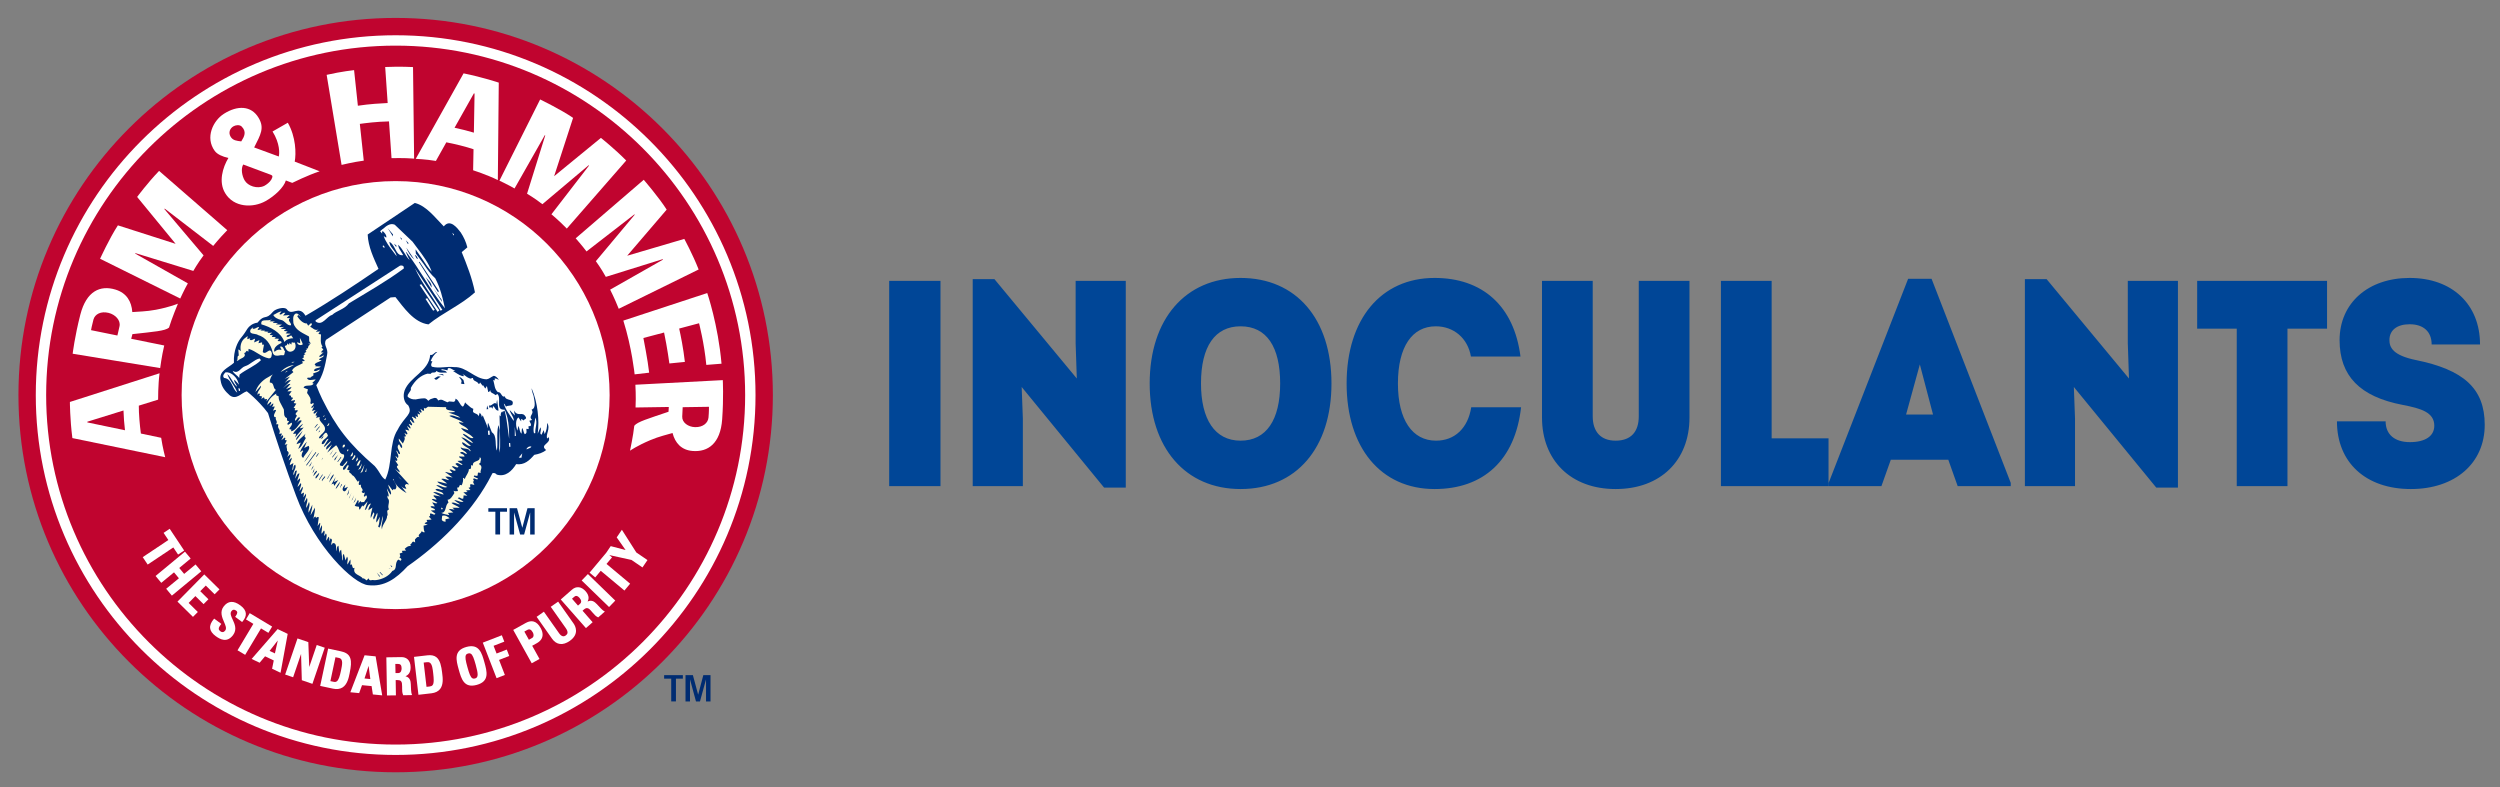 <svg width="324" height="102" viewBox="0 0 324 102" fill="none" xmlns="http://www.w3.org/2000/svg">
<rect x="0" y="0" width="324" height="102" fill="#808080" stroke="none"/>
<g style="mix-blend-mode:darken">
<path fill-rule="evenodd" clip-rule="evenodd" d="M100.163 51.205C100.163 78.201 78.268 100.088 51.273 100.088C24.277 100.088 2.39 78.201 2.39 51.205C2.39 24.21 24.27 2.322 51.273 2.322C78.275 2.322 100.163 24.21 100.163 51.205Z" fill="#C0042F"/>
</g>
<path fill-rule="evenodd" clip-rule="evenodd" d="M51.272 2.636C24.494 2.636 2.703 24.426 2.703 51.205C2.703 77.984 24.494 99.774 51.272 99.774C78.051 99.774 99.842 77.991 99.842 51.205C99.842 24.419 78.051 2.636 51.272 2.636Z" fill="#C0042F"/>
<path fill-rule="evenodd" clip-rule="evenodd" d="M79.007 51.205C79.007 35.889 66.589 23.471 51.273 23.471C35.957 23.471 23.538 35.889 23.538 51.205C23.538 66.521 35.957 78.94 51.273 78.94C66.589 78.94 79.007 66.521 79.007 51.205Z" fill="white"/>
<path d="M51.273 4.57C25.555 4.57 4.638 25.487 4.638 51.206C4.638 76.924 25.555 97.841 51.273 97.841C76.991 97.841 97.915 76.924 97.915 51.206C97.915 25.487 76.984 4.57 51.273 4.57ZM51.273 96.496C26.301 96.496 5.982 76.177 5.982 51.206C5.982 26.234 26.294 5.914 51.273 5.914C76.252 5.914 96.571 26.234 96.571 51.206C96.571 76.177 76.252 96.496 51.273 96.496Z" fill="white"/>
<path d="M61.205 54.312C59.86 52.953 58.412 52.587 57.949 52.482C57.493 52.377 55.753 52.251 55.148 52.333C54.543 52.415 53.647 52.691 53.498 53.087C53.371 53.416 53.237 53.864 52.871 54.312C52.587 54.655 52.146 55.2 51.825 55.828C51.243 56.709 51.123 57.784 50.981 58.979C50.854 60.092 50.78 61.339 50.287 62.339L50.093 62.728L49.734 62.481C49.346 62.212 49.167 61.921 48.958 61.578L48.308 60.674C44.985 57.806 43.305 55.663 41.43 51.885L40.699 50.175V49.965C41.557 48.816 41.938 47.494 42.147 46.06C42.214 45.769 42.147 45.44 42.05 45.194C41.923 44.843 41.811 44.417 41.961 43.864C41.961 43.864 41.946 43.588 41.946 43.506C41.946 43.424 41.878 43.103 41.819 43.006C41.729 42.864 41.132 42.177 40.587 41.751C40.25 41.49 40.041 41.452 39.899 41.385L39.548 41.348L39.384 41.161C39.056 40.594 38.66 40.332 38.264 40.534C37.853 40.743 37.301 40.661 37.136 40.467C37.002 40.31 36.741 40.16 36.517 40.183C36.128 40.22 35.658 40.362 35.501 40.541C34.956 41.169 34.635 41.348 34.254 41.378C34.022 41.393 33.836 41.49 33.686 41.751L33.53 42.057L33.276 42.072C32.745 42.132 32.462 42.453 32.327 42.655L32.17 42.998L31.319 44.036C31.065 44.372 30.46 45.492 30.55 47.053L30.684 47.21L31.61 46.866L32.865 46.232C32.91 46.179 33.604 45.963 33.993 46.493C34.209 46.971 34.396 47.09 35.038 47.636C35.367 47.882 32.835 49.831 32.835 49.831L32.574 50.742C33.164 51.22 33.358 51.444 33.948 52.071L35.053 53.393V53.445C36.173 57.075 37.39 60.659 38.675 64.094C41.072 70.591 45.978 75.363 47.725 75.49C49.398 75.691 50.563 75.184 52.258 73.347C52.258 73.347 53.013 72.637 53.655 72.174C53.968 71.95 55.342 70.905 56.717 69.635C58.031 68.418 59.345 66.984 59.943 66.282C61.122 64.901 62.048 63.37 62.885 61.884C62.885 61.884 63.154 61.57 63.124 60.345C63.094 59.352 62.989 58.389 62.825 57.791C62.661 57.194 62.541 55.715 61.175 54.334L61.205 54.312Z" fill="#FBDEDC"/>
<g style="mix-blend-mode:multiply">
<path d="M61.205 54.312C59.86 52.953 58.412 52.587 57.949 52.482C57.493 52.377 55.753 52.251 55.148 52.333C54.543 52.415 53.647 52.691 53.498 53.087C53.371 53.416 53.237 53.864 52.871 54.312C52.587 54.655 52.146 55.2 51.825 55.828C51.243 56.709 51.123 57.784 50.981 58.979C50.854 60.092 50.78 61.339 50.287 62.339L50.093 62.728L49.734 62.481C49.346 62.212 49.167 61.921 48.958 61.578L48.308 60.674C44.985 57.806 43.305 55.663 41.43 51.885L40.699 50.175V49.965C41.557 48.816 41.938 47.494 42.147 46.06C42.214 45.769 42.147 45.44 42.05 45.194C41.923 44.843 41.811 44.417 41.961 43.864C41.961 43.864 41.946 43.588 41.946 43.506C41.946 43.424 41.878 43.103 41.819 43.006C41.729 42.864 41.132 42.177 40.587 41.751C40.25 41.49 40.041 41.452 39.899 41.385L39.548 41.348L39.384 41.161C39.056 40.594 38.66 40.332 38.264 40.534C37.853 40.743 37.301 40.661 37.136 40.467C37.002 40.31 36.741 40.16 36.517 40.183C36.128 40.22 35.658 40.362 35.501 40.541C34.956 41.169 34.635 41.348 34.254 41.378C34.022 41.393 33.836 41.49 33.686 41.751L33.53 42.057L33.276 42.072C32.745 42.132 32.462 42.453 32.327 42.655L32.17 42.998L31.319 44.036C31.065 44.372 30.46 45.492 30.55 47.053L30.684 47.21L31.61 46.866L32.865 46.232C32.91 46.179 33.604 45.963 33.993 46.493C34.209 46.971 34.396 47.09 35.038 47.636C35.367 47.882 32.835 49.831 32.835 49.831L32.574 50.742C33.164 51.22 33.358 51.444 33.948 52.071L35.053 53.393V53.445C36.173 57.075 37.39 60.659 38.675 64.094C41.072 70.591 45.978 75.363 47.725 75.49C49.398 75.691 50.563 75.184 52.258 73.347C52.258 73.347 53.013 72.637 53.655 72.174C53.968 71.95 55.342 70.905 56.717 69.635C58.031 68.418 59.345 66.984 59.943 66.282C61.122 64.901 62.048 63.37 62.885 61.884C62.885 61.884 63.154 61.57 63.124 60.345C63.094 59.352 62.989 58.389 62.825 57.791C62.661 57.194 62.541 55.715 61.175 54.334L61.205 54.312Z" fill="#FFFCDE"/>
</g>
<path d="M45.104 63.086C44.925 63.295 44.888 63.676 44.589 63.676C44.215 63.512 44.477 63.019 44.761 62.788L44.626 63.288L45.104 63.086ZM45.56 63.863L45.283 64.527L45.209 64.595L45.56 63.863ZM71.106 56.664C71.502 57.5 69.867 57.612 70.778 58.322C70.345 58.688 69.799 58.845 69.239 58.949C68.62 59.666 67.955 60.301 66.895 60.151C66.35 61.033 65.528 61.847 64.385 61.511C64.229 61.331 64.049 61.264 63.825 61.324C63.646 61.682 63.452 62.041 63.258 62.392C60.786 66.783 56.821 70.606 52.826 73.384C51.332 75.012 49.779 76.087 47.733 75.841C45.814 75.706 40.78 70.77 38.361 64.229C38.361 64.229 38.361 64.214 38.353 64.206C37.047 60.712 35.844 57.15 34.732 53.535C34.425 53.117 34.075 52.706 33.701 52.31C33.141 51.713 32.574 51.183 31.984 50.712C31.267 50.929 30.625 51.885 29.773 51.235C29.168 50.712 28.705 50.115 28.601 49.346C28.28 48.069 29.616 47.673 30.318 47.016C30.229 45.351 30.863 44.275 31.162 43.88C31.73 43.185 31.804 42.998 32.066 42.603C32.267 42.289 32.738 41.893 33.365 41.819C34.343 40.616 34.41 41.58 35.389 40.392C35.68 40.034 36.89 39.69 37.188 40.101C37.823 41.042 38.749 39.451 39.593 40.922C42.856 39.026 45.918 36.987 49.054 34.844C48.427 33.44 47.718 31.984 47.651 30.393L53.759 26.301C55.275 26.674 56.425 28.25 57.515 29.34C58.322 28.332 59.225 29.489 59.711 30.124C60.092 30.707 60.39 31.334 60.569 32.058L59.838 32.678C60.502 34.306 61.182 36.024 61.555 37.891C59.741 39.533 57.433 40.497 55.529 42.042C53.64 41.803 52.318 39.847 51.25 38.503L50.623 38.548L42.259 44.036C41.848 44.716 42.588 45.149 42.393 45.97C42.139 47.374 41.871 48.741 40.989 49.921C41.228 50.526 41.453 51.108 41.744 51.691C43.573 55.38 45.224 57.515 48.569 60.405C49.316 61.279 49.346 61.757 49.928 62.153C50.914 60.166 50.391 57.433 51.541 55.686C52.452 53.894 53.572 53.684 52.9 52.527C52.392 52.206 52.251 51.496 52.355 50.922C52.378 50.824 52.4 50.712 52.43 50.623C53.117 48.808 55.596 48.121 55.753 45.993C56.179 46.105 56.268 45.582 56.672 45.612C56.276 45.911 55.969 46.359 55.813 46.792L56.044 46.837C55.872 47.105 55.805 47.374 55.992 47.531C56.978 47.778 57.836 47.464 58.852 47.576C60.465 47.501 61.511 49.122 63.064 49.159C63.4 49.114 63.609 48.868 63.975 48.711C64.266 48.711 64.498 49.01 64.639 49.204C64.737 49.323 63.863 48.718 64.162 49.301L63.922 49.241C63.997 49.503 64.049 49.786 64.109 50.055C64.176 50.339 64.258 50.563 64.512 50.817C65.013 50.757 64.975 51.571 65.431 51.37C65.521 52.012 66.738 51.601 66.402 52.452C66.185 52.639 65.767 52.52 65.573 52.706C65.453 52.549 65.498 52.415 65.296 52.303C65.506 53.132 66.125 53.834 66.573 54.558C66.663 54.095 66.133 53.632 66.051 53.132L66.73 53.856L66.603 53.199C67.171 54.155 67.701 53.184 68.157 54.073C68.276 54.334 67.88 54.327 67.85 54.506L67.604 54.289C67.484 54.327 67.582 54.469 67.537 54.611L67.186 54.088C66.76 54.446 66.865 55.23 67.029 55.79L67.066 55.738L67.193 55.185C67.373 55.641 67.328 55.932 67.582 56.209C67.649 55.992 67.559 55.671 67.694 55.469C67.821 55.716 67.858 56.044 68 56.268C68.142 56.238 68.231 56.126 68.239 55.977L68.216 55.574L68.515 55.611L68.493 55.238L68.761 55.215C68.933 54.954 68.65 54.76 68.612 54.528L68.963 54.424C68.381 53.901 69.329 53.677 68.888 53.094C69.546 52.878 69.239 51.907 69.15 51.31C69.068 51.086 68.896 50.593 68.896 50.317C69.695 52.146 69.919 54.513 69.688 56.209L70.046 55.372C70.24 55.843 69.822 56.194 70.188 56.336L70.457 55.745L70.591 56.261C70.83 55.82 70.912 55.342 70.912 54.812C71.405 55.522 70.636 56.403 70.935 56.836L71.091 56.657L71.106 56.664ZM58.598 30.162L58.785 30.527L58.837 30.423V30.371L58.598 30.162ZM56.343 40.161L55.372 38.66L55.178 38.712L55.163 38.764L56.134 40.265L56.343 40.161ZM56.94 40.235L54.596 36.823L54.386 36.927L56.724 40.429L56.813 40.332L56.94 40.235ZM53.767 34.754C54.708 36.793 56.067 38.368 57.097 40.265L57.329 40.153L53.767 34.754ZM47.315 61.152H47.464L47.509 60.659L47.315 61.152ZM47.24 60.211L46.695 61.339L46.986 61.107L47.24 60.211ZM46.919 60.069L46.418 60.906L46.732 60.712L46.926 60.069H46.919ZM46.224 60.346H46.448C46.575 60.107 46.717 59.89 46.717 59.621C46.456 59.703 46.314 60.092 46.224 60.346ZM46.291 59.255L46.105 59.815H46.127L46.396 59.569L46.299 59.263L46.291 59.255ZM45.955 58.971L45.582 59.606L45.746 59.591C45.926 59.412 46.202 59.091 45.963 58.964L45.955 58.971ZM45.395 59.143L45.582 59.128C45.806 59.016 45.731 58.68 45.702 58.591L45.395 59.143ZM45.007 58.516C45.067 58.426 45.194 58.367 45.164 58.262L44.985 58.277L45 58.516H45.007ZM44.402 57.993L44.574 57.978C44.656 57.866 44.753 57.792 44.701 57.642C44.432 57.553 44.387 57.799 44.402 57.993ZM42.379 55.2H42.535C42.55 55.081 42.819 54.887 42.595 54.857L42.379 55.2ZM42.214 54.17L41.998 54.424L42.147 54.409C42.252 54.357 42.222 54.252 42.214 54.162V54.17ZM41.878 54.02H41.968C42.05 53.961 42.02 53.856 42.035 53.767L41.878 54.02ZM49.585 31.916L49.771 32.133L49.861 32.014L49.674 31.797L49.622 31.842L49.592 31.909L49.585 31.916ZM40.907 41.669C41.796 42.319 42.341 40.975 43.043 40.818C43.588 40.273 44.686 40.071 45.216 39.317C47.561 37.891 50.055 36.487 52.34 34.791L52.325 34.62C52.288 34.396 52.034 34.388 51.847 34.425L40.892 41.512L40.907 41.662V41.669ZM37.816 44.343L37.756 44.664L37.51 44.432C37.495 44.537 37.525 44.619 37.442 44.686C37.353 44.626 37.3 44.507 37.196 44.537C37.3 44.806 36.979 44.738 36.912 44.873C37.047 45.261 37.33 45.769 37.898 45.515C38.346 45.313 38.406 44.768 38.189 44.387C38.047 44.44 37.92 44.387 37.808 44.35L37.816 44.343ZM38.092 47.3C37.405 47.389 36.785 47.733 36.36 48.218L38.092 47.3ZM37.151 48.076L36.912 48.323L37.293 48.069H37.151V48.076ZM38.234 46.896C38.234 46.896 38.197 46.896 38.174 46.896C38.122 46.896 38.07 46.896 38.025 46.896H37.95C37.876 46.911 37.816 46.934 37.764 46.993C37.958 47.031 38.07 46.926 38.234 46.882V46.896ZM35.419 40.818C35.568 41.161 36.046 41.378 36.412 41.46C36.92 41.527 37.181 42.259 37.719 42.154C37.771 41.774 37.173 41.565 37.584 41.221C37.435 41.191 37.278 41.303 37.181 41.169L37.554 40.825L36.681 40.892L36.972 40.556C36.621 40.392 36.502 40.945 36.203 40.698L36.494 40.362C36.076 40.392 35.785 40.668 35.419 40.825V40.818ZM33.873 42.035C35.03 42.371 36.419 43.058 36.867 44.328C37.069 43.977 37.689 43.805 38.002 43.85L37.748 43.469C37.517 43.529 37.353 43.79 37.129 43.596C37.218 43.334 37.517 43.439 37.651 43.245L37.017 43.207C37.114 43.14 37.166 42.968 37.315 42.953L36.83 42.901C36.793 42.737 37.009 42.782 37.062 42.655L36.434 42.617C36.502 42.423 36.696 42.513 36.793 42.364C36.584 42.364 36.337 42.461 36.158 42.326L36.539 42.072L35.762 42.042C35.822 41.953 35.941 41.923 36.061 41.871L35.351 41.841C35.426 41.729 35.531 41.706 35.65 41.669L34.933 41.639L35.232 41.385C34.732 41.699 33.731 41.206 33.873 42.028V42.035ZM33.41 43.409C34.455 43.693 35.09 44.649 35.307 45.53C35.381 46.015 35.635 46.105 35.919 46.097H36.001C36.143 46.075 36.285 46.045 36.412 46.03H36.486C36.554 46.023 36.621 46.03 36.673 46.053C36.95 46.03 36.823 45.731 36.957 45.567C36.748 45.351 36.755 44.873 36.337 44.903C36.27 45.119 36.502 45.164 36.457 45.373C36.397 45.328 36.307 45.306 36.21 45.313H36.113C35.911 45.351 35.695 45.455 35.62 45.59L35.531 45.515C35.471 44.97 36.068 44.634 36.479 44.44C36.509 44.223 36.382 44.208 36.248 44.216C36.143 44.216 36.031 44.23 35.971 44.163C36.031 44.074 36.151 44.029 36.121 43.902L35.575 43.88C35.575 43.88 35.725 43.693 35.792 43.7L35.239 43.656V43.596C35.292 43.529 35.322 43.394 35.456 43.409C35.434 43.409 35.411 43.409 35.389 43.409C35.232 43.416 35.06 43.484 34.963 43.357C35.038 43.23 35.187 43.222 35.262 43.11L34.642 43.155L34.799 42.998L34.254 42.953C34.254 42.953 34.298 42.871 34.351 42.864C34.358 42.864 34.373 42.864 34.396 42.864L33.761 42.827C33.821 42.789 33.858 42.707 33.918 42.677L33.985 42.662C33.985 42.662 33.947 42.662 33.94 42.662C33.933 42.662 33.925 42.67 33.918 42.67L33.365 42.782L33.589 42.371C33.313 42.371 33.111 42.617 32.887 42.617C32.835 42.617 32.783 42.603 32.723 42.573C32.76 42.528 32.82 42.505 32.797 42.423L32.499 42.67C32.148 43.387 33.104 43.193 33.41 43.394V43.409ZM30.677 46.755H30.826C31.095 46.411 32.028 46.366 31.633 45.739C31.931 45.799 31.887 45.194 32.17 45.612L32.222 45.209C33.186 45.5 33.813 46.247 34.829 46.441C35.232 46.456 35.202 46.06 35.239 45.784C34.978 44.835 34.485 46.112 34.052 45.62C34.089 45.306 34.157 44.985 34.216 44.664L33.985 44.679L33.962 44.365L33.492 44.484L33.626 44.074L32.932 44.38L33.066 43.887C32.82 43.924 32.611 44.216 32.364 44.021L32.432 43.842L32.043 43.954L32.096 43.551L31.64 43.902C31.17 44.335 31.11 44.992 31.214 45.508C31.102 45.455 31.013 45.291 30.886 45.298L30.946 46.09C30.654 46.112 30.901 46.635 30.677 46.74V46.755ZM29.467 48.48C29.96 48.928 30.184 49.645 30.699 50.122C30.669 49.772 30.259 49.525 30.378 49.204L30.99 49.868L30.781 49.316C30.535 48.771 29.878 48.166 29.221 48.255C29.064 48.412 28.773 48.726 29.041 48.98C30.102 49.092 30.049 50.391 30.751 50.884C30.46 50.025 29.736 49.346 29.459 48.465L29.467 48.48ZM31.095 50.406C31.05 50.309 30.946 50.339 30.856 50.339C31.013 50.406 30.826 50.78 31.11 50.638L31.095 50.406ZM33.821 46.672L33.641 46.456C32.917 46.613 32.439 47.262 31.767 47.456C31.155 47.651 30.908 48.547 30.154 48.054C30.266 48.442 30.811 48.659 30.998 49.002L31.05 48.539C31.939 47.845 33.044 47.449 33.821 46.68V46.672ZM34.53 52.034L35.755 50.526C35.299 50.287 35.605 49.592 34.971 49.577C34.918 49.144 35.202 48.681 35.359 48.524L34.754 48.883C33.962 49.279 33.276 50.093 33.104 50.802L33.828 49.973C33.88 50.391 33.298 50.66 33.38 51.175C33.44 51.108 33.47 50.981 33.597 50.996C33.791 51.063 33.597 51.205 33.619 51.31L33.94 51.37C33.992 51.511 33.85 51.571 33.88 51.691L34.179 51.496C34.291 51.549 34.276 51.661 34.284 51.743L34.597 51.721C34.65 51.84 34.508 51.915 34.538 52.034H34.53ZM56.694 65.177L55.969 64.751C56.141 64.505 56.335 64.849 56.597 64.707L56.164 64.273L56.246 64.184C56.537 64.221 56.97 64.341 57.12 64.348L56.134 63.796C56.567 63.676 57.015 64.042 57.5 64.094C57.343 63.661 56.761 63.751 56.425 63.46C56.679 63.168 57.149 63.616 57.448 63.46L56.53 62.9C56.985 62.765 57.485 63.355 57.971 63.109C57.53 62.892 56.985 62.78 56.664 62.429C57.015 62.384 57.568 62.675 57.941 62.653L57.187 62.078C57.493 61.951 57.866 62.197 58.225 62.235L57.709 61.787C57.971 61.705 58.344 61.839 58.658 61.884L57.665 61.16C57.911 61.145 58.397 61.421 58.613 61.264L58.27 60.891C58.501 60.682 58.859 61.227 59.069 60.913L58.553 60.472C58.83 60.263 59.203 60.779 59.434 60.495L59.009 60.129C59.36 59.763 59.673 60.376 59.957 60.226C59.815 60.025 59.479 59.972 59.293 59.733L59.92 59.688C59.957 59.352 59.532 59.464 59.487 59.151L60.196 59.181C60.196 58.845 59.8 58.874 59.614 58.68C59.927 58.382 60.189 58.785 60.487 58.845C60.547 58.501 59.696 58.359 59.703 57.956C60.084 58.262 60.756 58.001 60.913 58.494L60.995 58.404C60.779 57.978 59.86 57.814 59.89 57.314C60.293 57.388 60.562 57.896 61.032 57.777L59.868 56.769L59.778 56.694C59.883 56.694 59.987 56.709 60.092 56.754C60.487 56.91 60.883 57.306 61.316 57.441C61.152 57.164 60.809 56.94 60.502 56.724L60.465 56.687C60.233 56.522 60.062 56.403 59.972 56.224C60.308 56.238 60.592 56.552 60.891 56.701C61.04 56.776 61.189 56.813 61.354 56.754L61.286 56.672L61.242 56.634C60.786 56.141 60.01 55.97 59.748 55.447L60.711 55.775C60.487 55.245 59.621 55.148 59.457 54.7L60.099 54.797C59.524 54.379 58.844 54.222 58.232 53.908C58.613 53.669 59.166 54.11 59.651 54.118C59.188 53.774 58.635 53.669 58.113 53.461L58.971 53.401L58.904 53.319C58.531 53.139 57.642 53.244 57.836 52.773L55.469 52.714C55.267 52.811 55.156 53.072 54.931 52.833L54.961 53.207C54.737 53.326 54.67 52.998 54.483 53.012L54.655 53.393C54.513 53.699 54.17 53.057 54.259 53.341L54.446 53.64C54.371 53.811 54.215 53.64 54.125 53.58L54.162 54.058C54.013 54.065 53.938 53.908 53.834 53.856L53.953 54.304L53.438 53.998L53.378 54.088C53.602 54.282 53.505 54.528 53.729 54.722C53.453 54.932 53.431 54.513 53.132 54.386C53.117 54.745 53.513 54.842 53.386 55.148L52.975 54.924C52.997 55.178 53.319 55.342 53.169 55.544L52.766 55.2C52.803 55.424 52.968 55.581 53.042 55.805L52.549 55.678C52.564 55.91 52.915 56.089 52.758 56.291C52.617 56.343 52.445 56.022 52.437 56.164C52.467 56.328 52.751 56.47 52.467 56.619L52.288 56.485C52.609 56.798 52.4 57.075 52.273 57.344L52.221 57.493L52.109 57.351L51.691 56.836C51.661 57.045 51.728 57.172 51.833 57.329L51.885 57.403C52.034 57.635 52.183 57.799 52.094 58.06C51.862 58.038 51.728 57.396 51.683 57.612C51.25 58.001 51.915 58.494 51.833 58.859C51.474 58.822 51.646 58.479 51.347 58.397C51.459 58.763 51.765 59.054 51.556 59.36L51.272 59.084C51.272 59.375 51.623 59.457 51.437 59.741L51.205 59.666L51.623 60.293C51.078 60.525 51.922 60.921 51.78 61.227L51.198 60.786L52.997 62.765C52.855 62.84 52.781 62.698 52.684 62.728C52.236 62.929 52.691 63.168 52.646 63.355C52.392 63.318 52.176 63.206 51.997 63.011L52.691 63.9C51.974 63.512 51.168 62.862 50.989 62.056L50.914 62.145L51.004 62.22C51.138 62.586 51.653 63.071 51.183 63.46L51.093 63.385C50.966 63.37 50.936 63.497 50.869 63.549L50.331 62.81C50.331 63.31 50.794 63.654 50.66 64.124C50.414 63.893 50.309 63.564 50.137 63.28C50.182 63.676 50.428 64.057 50.361 64.378L50.205 64.221L50.227 64.535C50.675 64.983 50.115 65.55 50.421 66.028C50.234 66.058 50.19 66.178 50.182 66.32L50.197 66.372C50.197 66.551 50.264 66.716 50.227 66.82H50.167C50.212 67.447 49.517 67.94 49.503 68.612C49.316 68.037 49.689 67.485 49.6 66.865C49.45 67.38 49.45 67.925 49.166 68.381L49.01 68.246C49.189 67.858 49.159 67.395 49.234 66.977L48.808 67.716C48.629 67.313 49.04 66.842 48.883 66.454L48.465 67.343C48.166 67.052 48.689 66.686 48.442 66.447L48.397 66.387L48.375 66.447L48.054 67.141C48.017 66.932 48.054 66.701 48.106 66.469C48.158 66.237 48.226 66.006 48.263 65.782L47.74 66.133C47.74 65.797 47.949 65.536 48.076 65.252C47.561 65.311 47.636 66.081 47.277 66.088L47.651 64.968L47.068 65.64C47.023 65.603 46.956 65.565 46.971 65.476L46.635 66.043C46.486 65.991 46.553 65.797 46.523 65.677C46.336 65.648 46.12 65.64 45.97 65.543L46.381 64.804L46.471 64.878C46.508 65.043 46.448 65.147 46.418 65.282L46.71 64.946C46.755 64.983 46.822 65.02 46.807 65.088L47.203 65.058C47.285 64.774 47.77 64.513 47.449 64.177L47.292 64.356C47.21 64.378 47.188 64.318 47.143 64.281C47.195 64.124 47.285 63.975 47.255 63.788L47.18 63.878C47.038 63.952 46.964 63.833 46.859 63.751C47.27 63.385 46.613 63.251 46.792 62.817C46.194 63.011 46.695 62.347 46.523 62.272L46.389 62.451C46.023 62.056 46.045 61.764 45.612 61.563C45.59 61.316 45.022 61.249 45.336 60.958L45.014 60.898C44.955 60.667 45.321 60.458 45.112 60.256C44.813 60.428 44.813 61.01 44.447 60.853C44.372 60.398 45.127 60.114 44.992 59.726L44.41 60.398C43.379 60.368 44.888 59.464 44.551 58.897C43.954 58.845 43.969 58.3 43.738 57.934L43.566 57.702L43.23 57.971L42.408 58.665L42.797 58.008L43.036 57.597L42.58 58.023L42.319 58.277C42.274 58.202 42.266 58.128 42.281 58.046C42.364 57.709 42.931 57.396 42.864 57.15L42.042 57.904L41.975 57.844L42.595 56.858C42.132 56.888 42.154 57.665 41.699 57.553C41.662 57.03 42.259 56.903 42.498 56.47C42.207 55.365 41.759 56.985 41.325 56.783C41.408 56.425 41.833 56.224 42.057 55.873C42.416 55.006 41.176 54.745 41.438 54.035L40.989 54.148C40.937 54.028 41.079 53.976 41.116 53.886L40.885 53.841L40.922 53.737L40.937 53.714C40.989 53.572 41.034 53.453 41.154 53.341C40.945 53.341 40.833 53.744 40.624 53.55C40.631 53.378 40.81 53.259 40.907 53.132L40.429 53.251L40.698 52.669C40.549 52.661 40.474 53.02 40.332 52.781C40.429 52.602 40.751 52.475 40.609 52.213C40.444 52.266 40.355 52.482 40.213 52.243C40.4 51.661 40.056 51.31 39.795 50.929L39.907 50.459L39.347 50.249C39.481 49.742 40.452 50.212 40.646 49.689C40.564 49.719 40.519 49.659 40.474 49.622L40.773 49.331L40.922 49.189C40.922 49.189 40.862 49.189 40.833 49.189C40.803 49.189 40.773 49.189 40.736 49.189C40.392 49.219 40.011 49.376 39.795 49.04L39.869 48.95C39.869 48.95 39.892 48.95 39.914 48.95H39.959C39.959 48.95 40.019 48.935 40.049 48.935H40.093C40.131 48.935 40.168 48.95 40.198 49.01C40.198 48.756 40.87 48.748 40.556 48.435C40.833 48.248 41.378 48.248 41.46 47.882C41.191 47.942 40.96 48.218 40.676 48.024C40.795 47.621 41.348 47.785 41.579 47.501L40.885 47.471C40.84 47.389 40.9 47.367 40.937 47.3H40.795C40.736 47.023 41.393 46.911 41.691 46.702C40.758 46.545 42.028 46.404 41.96 46.053C41.751 46.083 41.565 46.374 41.34 46.179L41.93 45.657C41.93 45.657 41.901 45.657 41.893 45.657C41.848 45.657 41.803 45.679 41.759 45.687H41.714C41.669 45.687 41.632 45.672 41.617 45.62L41.908 45.283L41.662 45.052L41.796 44.895C41.475 44.477 41.594 43.902 41.602 43.342L41.281 43.282C41.273 43.155 41.43 43.058 41.505 42.953L40.945 42.998C40.967 42.924 41.206 42.744 41.281 42.692C40.803 42.924 40.512 42.476 40.198 42.341L40.414 42.095C40.414 42.013 40.414 41.908 40.31 41.871L39.937 42.214L39.765 41.916C39.309 41.968 38.764 41.4 38.525 40.982L38.66 40.825C38.772 40.877 38.846 41.042 38.988 41.027C38.824 40.967 38.667 40.609 38.406 40.631C38.353 40.631 38.301 40.646 38.249 40.683C37.898 40.982 38.01 41.46 38.025 41.871C38.301 42.856 39.377 43.215 40.034 43.603C40.146 43.977 39.929 44.201 40.265 44.469C40.198 44.641 40.078 44.492 39.981 44.492C39.966 44.492 39.959 44.492 39.952 44.492L40.198 44.701C39.832 44.731 40.026 45.179 39.81 45.171C39.78 45.171 39.735 45.157 39.69 45.134C39.996 45.358 39.369 45.366 39.72 45.59L39.421 45.784L39.578 45.918C39.063 46.06 39.653 46.359 39.153 46.433L39.489 46.725C39.466 46.777 39.436 46.799 39.399 46.807H39.354C39.309 46.807 39.264 46.792 39.22 46.799C39.205 46.799 39.19 46.799 39.175 46.799C39.175 46.904 39.175 46.986 39.279 47.046C38.801 47.352 38.137 47.464 37.846 48.009L38.025 48.226L36.912 49.107L37.584 48.808L36.905 49.615H36.92C37.091 49.458 37.3 49.286 37.51 49.264C37.569 49.264 37.629 49.264 37.696 49.286L37.405 49.585L36.681 50.309C36.979 50.078 37.308 49.697 37.651 49.757L37.069 50.429L37.764 50.145C37.726 50.466 37.39 50.466 37.263 50.727L37.801 50.69L37.442 51.198C37.51 51.28 37.793 51.175 37.711 51.496H37.861C38.144 51.653 37.696 51.765 37.748 51.952L38.204 51.855C38.324 52.034 38.032 52.101 38.085 52.243L38.406 52.303L38.047 52.878C38.129 52.893 38.234 52.863 38.279 52.945C38.182 53.012 38.204 53.094 38.212 53.177C38.339 53.207 38.518 53.094 38.607 53.236C38.518 53.408 38.249 53.513 38.331 53.737C38.465 53.782 38.48 53.856 38.45 53.938C38.383 54.103 38.152 54.304 38.249 54.521C38.495 54.483 38.6 53.886 38.913 54.155C38.675 54.364 38.675 54.633 38.413 54.82C38.637 54.715 38.816 54.327 39.108 54.536C38.727 55.021 38.286 55.835 37.719 55.895L37.764 55.656C37.054 55.708 38.099 55.088 37.778 54.775L37.338 55.059C37.054 54.887 37.487 54.752 37.45 54.566H37.3C37.151 54.506 37.218 54.334 37.188 54.185C37.084 54.148 37.009 54.095 36.957 54.035C36.688 53.714 36.92 53.147 36.696 52.9C36.449 52.37 36.053 51.877 36.121 51.37L35.8 51.228C35.8 51.145 35.762 51.041 35.844 50.989C35.277 51.302 34.732 51.825 34.635 52.482L35.06 52.072C35.329 52.266 34.941 52.415 34.956 52.624L35.389 52.273C35.501 52.393 35.307 52.594 35.277 52.744L35.583 52.661C35.598 52.87 35.441 53.027 35.374 53.221C36.33 52.818 35.18 53.759 35.605 54.058H35.755L35.74 54.118C35.665 54.476 36.053 54.596 35.762 54.991C35.852 55.006 36.009 54.909 36.083 55.051C35.844 55.529 36.486 55.648 36.173 56.216L36.546 56.186L36.352 56.679C36.449 56.589 36.502 56.425 36.643 56.41C36.823 56.604 36.524 56.836 36.464 57.052L36.897 56.709C37.091 56.776 36.897 56.918 36.92 57.023L37.173 57.082L36.897 57.642L37.271 57.553C36.979 57.866 37.271 58.098 37.188 58.419C37.584 58.643 37.345 58.912 37.218 59.233L37.614 58.845C37.764 59.128 37.472 59.39 37.413 59.688L37.801 59.315C37.861 59.584 37.554 59.92 37.562 60.278L38.025 60.01L37.861 60.95C38.197 60.674 37.861 60.42 38.271 60.226C38.473 60.734 37.876 61.152 38.055 61.578C38.227 61.339 38.137 60.943 38.48 60.988L38.241 62.033C38.428 61.809 38.518 61.316 38.816 61.361L38.51 62.325L38.869 61.981C38.996 62.347 38.585 62.713 38.57 63.116L38.996 62.601C39.145 62.922 38.794 63.258 38.846 63.639L39.205 63.071C39.369 63.37 38.996 63.669 39.026 64.02L39.406 63.825L39.309 64.46L39.653 63.975C39.727 64.43 39.436 64.617 39.436 65.14L39.78 64.513C39.966 65.043 39.593 65.319 39.72 65.834L40.049 65.043C40.258 65.61 39.907 65.819 39.996 66.447L40.474 65.409C40.489 65.901 40.355 66.133 40.265 66.678V66.768L40.303 66.693L40.818 65.782C40.848 66.148 40.736 66.581 40.653 67.007C40.609 67.208 40.624 67.066 40.601 67.261C40.713 67.074 40.601 67.126 40.788 66.999C40.788 66.999 40.892 66.872 40.907 66.992C40.952 67.238 41.072 66.992 41.206 66.992C41.243 66.992 41.281 67.014 41.311 67.066C41.251 67.44 41.199 67.806 41.161 68.179L41.445 67.761L41.512 67.843C41.475 68.157 41.415 68.478 41.355 68.799L41.699 68.06C41.833 68.388 41.579 68.993 41.699 69.172L41.983 68.754C42.207 68.963 41.953 69.195 42.035 69.463L42.237 69.135C42.468 69.411 42.214 69.725 42.304 70.068L42.58 69.561C42.759 69.74 42.655 69.994 42.625 70.188L42.849 69.77C43.245 69.994 42.804 70.315 42.976 70.643L43.125 70.382C43.685 70.322 43.514 71.062 43.603 71.457C43.708 71.218 43.573 70.853 43.864 70.726L43.992 71.741C43.984 71.54 44.051 71.345 44.215 71.248L44.38 72.66C44.574 72.413 44.268 71.995 44.566 71.786L44.776 72.63C44.843 72.458 44.895 72.309 44.97 72.137C45.224 72.473 44.917 72.787 45.044 73.16L45.395 72.503C45.448 72.667 45.455 73.003 45.365 73.22C45.425 73.16 45.477 73.138 45.515 73.138C45.717 73.138 45.597 73.832 45.955 73.578C45.649 74.519 46.732 74.489 47.046 75.004L47.128 74.937L47.524 75.221L47.755 74.952C47.882 75.258 48.024 75.228 48.233 75.169C48.338 75.184 48.457 75.191 48.577 75.191L48.771 75.176C49.54 75.072 50.369 74.698 50.854 73.989C51.571 73.772 51.071 73.011 51.608 72.533C51.623 72.533 51.631 72.525 51.646 72.533C51.78 72.533 51.885 72.809 52.004 72.57C52.071 72.376 51.84 72.331 51.75 72.212C52.012 72.07 51.773 71.913 51.803 71.726L52.169 71.614L52.086 71.39L52.632 71.353L52.445 71.136C52.714 70.882 52.885 70.755 53.154 70.755C53.199 70.755 53.244 70.755 53.296 70.755L53.117 70.599C53.333 70.584 53.371 70.21 53.557 70.195C53.617 70.188 53.699 70.218 53.804 70.315L53.774 69.919C53.864 69.844 54.005 69.598 54.192 69.576C54.252 69.568 54.312 69.576 54.386 69.643C54.02 69.269 54.581 69.187 54.64 68.851C54.752 68.881 54.842 69.008 54.984 68.986C54.999 68.986 55.021 68.971 55.044 68.971C54.872 68.65 54.939 68.418 54.894 68.127L55.432 68C55.297 67.925 55.133 67.955 55.021 67.798L55.402 67.604C55.297 67.574 55.312 67.462 55.305 67.38L55.932 67.335L55.589 66.962C55.589 66.962 55.641 66.895 55.693 66.887C55.708 66.887 55.723 66.887 55.745 66.887L55.723 66.574C55.723 66.574 55.768 66.551 55.79 66.551C55.977 66.521 56.149 66.715 56.298 66.693C56.343 66.686 56.388 66.656 56.432 66.581L55.835 66.163L56.395 66.118C56.35 65.954 56.231 65.909 56.104 65.864C55.992 65.827 55.872 65.79 55.798 65.677C55.947 65.498 56.149 65.677 56.358 65.633L56.007 65.11C56.238 65.11 56.552 65.364 56.701 65.147L56.694 65.177ZM39.242 44.619C39.153 44.328 39.011 44.074 38.861 43.782L38.913 44.492L38.51 44.357V44.44C38.622 44.746 39.026 44.798 39.242 44.619ZM51.833 61.996L52.079 62.205L51.578 61.697L51.833 61.996ZM57.224 65.767L57.157 65.999L57.388 65.984C57.418 65.879 57.276 65.842 57.224 65.767ZM58.27 67.178C58.045 66.947 57.687 66.715 57.306 66.85L57.254 67.335C57.314 67.559 57.545 67.604 57.754 67.612L57.732 67.298L58.27 67.178ZM62.063 60.151C62.145 60.084 62.175 59.957 62.28 59.965C62.19 59.845 62.511 59.382 62.168 59.263C62.235 59.95 61.167 59.606 61.301 60.353C60.801 60.032 61.316 60.898 60.771 60.786C60.749 61.331 60.39 61.57 60.241 62.086C60.151 62.026 60.106 61.906 59.995 61.936C60.062 62.242 59.995 62.526 59.838 62.892L59.606 62.84C59.509 62.997 59.509 63.265 59.233 63.183L59.352 63.639C59.158 63.639 58.934 63.728 58.777 63.594L58.889 63.9C58.68 64.229 58.367 64.796 58.008 64.759L58.12 65.147C57.62 65.498 57.919 66.439 57.187 66.469C57.515 66.656 57.874 66.671 58.24 66.768L58.053 66.469L58.755 66.417L58.18 65.999C58.359 65.901 59.001 66.103 58.889 66.028L58.628 65.797L59.569 65.812C59.248 65.521 58.792 65.453 58.516 65.177C58.859 65.005 59.315 65.416 59.614 65.349L58.867 64.841C59.218 64.751 59.688 65.177 60.077 65.005L59.33 64.572C59.584 64.266 59.741 64.774 60.047 64.602L60.084 64.199L60.569 64.251L60.054 63.803L60.614 63.766C60.547 63.706 60.42 63.676 60.435 63.549L60.973 63.512L60.719 63.213C61.174 63.139 60.794 63.019 60.995 62.735L61.481 62.847L61.279 62.399C61.675 62.414 61.13 62.138 61.413 61.996C61.578 61.996 61.854 62.257 61.959 62.033L61.391 61.764L61.525 61.585L61.615 61.66C62.086 61.727 61.809 61.496 61.981 61.234L62.302 61.294C62.145 60.928 62.743 60.465 62.048 60.136L62.063 60.151ZM63.445 55.805L63.236 55.82L63.273 56.365L63.482 56.35L63.437 55.805H63.445ZM66.118 57.411L65.961 57.426L65.999 57.911L66.155 57.896L66.118 57.411ZM66.865 56.477L66.715 55.327V56.515L66.865 56.477ZM67.686 58.755L67.231 59.3L67.574 59.33L67.686 58.755ZM68.859 57.866C68.552 57.807 68.239 58.023 68.239 58.24C68.448 58.113 68.836 58.083 68.859 57.866ZM69.381 54.103C69.322 54.775 69.023 55.492 69.202 56.149L69.374 56.134C69.322 55.447 69.71 54.79 69.374 54.103H69.381ZM41.856 59.39L41.639 59.659L41.848 59.322V59.39H41.856ZM41.953 56.425L41.52 56.933L41.826 56.761L41.953 56.425ZM45.164 63.96L44.947 64.229L45.268 63.392L45.164 63.96ZM46.023 64.946L45.806 65.2L46.157 64.468L46.023 64.946ZM50.444 73.615L50.63 73.75L50.384 73.615H50.451H50.444ZM41.355 55.835L41.505 55.82L41.288 56.067L41.355 55.828V55.835ZM50.757 73.511L50.839 73.421L50.585 73.205L50.757 73.511ZM48.823 74.206L49.241 74.668L49.181 74.758L48.823 74.206ZM49.204 74.183L49.555 74.564L49.615 74.512L49.264 74.131L49.204 74.176V74.183ZM45.903 64.162L45.687 64.729L45.552 64.893L45.903 64.162ZM43.79 59.868L44.238 59.278L44.171 59.225L43.723 59.83L43.79 59.868ZM41.751 62.369C41.781 62.13 42.274 61.861 42.11 61.705C41.93 61.906 41.594 62.235 41.751 62.369ZM43.827 58.919C43.678 59.188 43.543 59.434 43.394 59.681C43.185 59.479 43.678 59.188 43.827 58.919ZM43.043 59.24L43.566 58.561L43.611 58.606L43.103 59.285L43.036 59.248L43.043 59.24ZM41.774 61.488L41.333 62.16L41.4 62.198L41.841 61.526L41.774 61.488ZM40.937 62.026C40.728 61.824 41.199 61.473 41.355 61.286C41.408 61.436 41.154 61.817 40.937 62.026ZM40.653 61.727C40.571 61.496 40.825 61.115 41.087 60.988C41.109 61.286 40.721 61.466 40.653 61.727ZM43.514 63.37C43.79 63.094 43.984 62.78 44.089 62.429C43.85 62.66 43.499 63.161 43.514 63.37ZM41.012 55.835L41.445 55.312L41.393 55.253L40.945 55.783L41.012 55.843V55.835ZM44.141 63.161H44.059L44.26 62.743C44.499 62.81 44.089 62.989 44.141 63.161ZM43.222 58.262L42.7 59.009L42.938 58.755L43.222 58.262ZM43.289 61.466C43.17 61.861 42.834 62.25 42.647 62.541C42.767 62.145 42.946 61.645 43.289 61.466ZM42.371 62.086L42.498 61.989L42.983 61.077L42.364 62.086H42.371ZM43.282 62.489L43.491 61.832L42.924 62.832C42.983 62.743 43.103 62.713 43.23 62.66L43.319 62.974L43.842 62.205L43.282 62.481V62.489ZM39.235 55.813C39.018 56.268 38.734 56.672 38.383 57.052C38.294 56.679 38.928 56.238 39.235 55.813ZM39.287 59.345C38.996 59.151 39.078 58.867 39.227 58.553L39.302 58.464C39.138 58.24 39.055 58.591 38.906 58.576C39.018 58.075 39.436 57.597 39.772 57.232L39.429 58.053L39.989 57.777C40.34 58.247 39.511 58.822 39.294 59.345H39.287ZM39.347 55.402L38.884 55.522C38.913 55.282 39.197 55.163 39.249 54.917C38.779 55.275 38.219 55.745 37.98 56.231L38.383 56.201L38.249 56.687L39.354 55.402H39.347ZM39.645 56.746C39.384 56.642 39.474 56.418 39.608 56.194C39.272 56.604 38.615 56.97 38.428 57.568L38.988 57.351L38.645 58.187C39.197 57.851 39.324 57.224 39.653 56.746H39.645ZM40.81 55.447L40.766 55.387L41.116 54.954L41.184 55.014L40.81 55.447ZM40.751 60.689L40.474 61.354L40.691 61.077L40.751 60.689ZM41.027 59.196L41.318 58.77L41.251 58.733L40.952 59.143L41.027 59.203V59.196ZM40.915 58.583L39.675 60.278L39.742 60.338L40.989 58.643L40.915 58.583ZM39.406 59.89C39.869 59.494 40.273 58.65 40.564 58.202L39.406 59.89ZM40.639 60.293L40.28 60.958L40.571 60.614L40.631 60.286L40.639 60.293ZM40.452 59.815L40.011 60.487L40.235 60.323L40.452 59.815ZM52.923 31.633L52.908 31.461L52.587 31.14L52.848 31.603L52.915 31.625L52.923 31.633ZM49.6 29.676L49.264 29.967C49.264 29.967 49.42 30.162 49.532 30.281C49.532 30.221 49.525 30.169 49.525 30.169C49.525 30.147 49.525 30.124 49.517 30.102C49.517 30.042 49.517 29.99 49.6 29.967H49.622L49.659 29.997C49.786 30.117 50.048 30.378 50.07 30.654V30.722L50.055 30.796C50.055 30.796 49.831 30.654 49.727 30.595C49.973 31.334 50.466 31.984 50.951 32.611C50.951 32.611 51.25 33.014 51.407 33.216C51.362 32.865 51.138 32.581 50.929 32.305C50.705 32.021 50.496 31.752 50.473 31.416V31.341L50.533 31.371C50.839 31.58 51.026 31.916 51.198 32.237C51.452 32.73 51.676 33.156 52.258 33.066L51.997 32.641C51.832 32.394 51.646 32.103 51.616 31.819V31.715L51.676 31.79C51.959 32.066 52.176 32.402 52.37 32.723C52.579 33.066 52.796 33.425 53.094 33.716L52.885 33.305L52.639 32.745L52.617 32.633L52.706 32.715C53.528 33.791 54.245 34.904 55.029 36.136C55.843 37.42 56.686 38.734 57.665 39.967L57.575 39.563C57.343 38.533 57.082 37.368 56.41 36.068C55.835 35.568 55.387 34.926 54.924 34.239L53.894 32.857L53.864 32.454V32.32L54.767 33.619C55.118 34.164 55.477 34.732 55.955 35.225C55.566 34.112 54.834 33.141 54.125 32.208L53.468 31.326L51.16 29.123C50.563 28.855 50.025 29.318 49.607 29.691L49.6 29.676ZM50.914 30.625L50.249 29.579L50.936 30.386L50.921 30.505V30.625H50.914ZM52.071 31.058L52.056 30.893L51.847 30.752L52.012 31.05H52.071V31.058ZM51.31 31.961L51.048 31.58L51.362 31.804L51.377 31.976H51.31V31.961ZM52.654 32.088L53.714 33.664C53.244 33.261 52.885 32.678 52.654 32.088ZM53.759 33.074C54.035 33.074 54.035 33.358 54.177 33.529C53.923 33.597 53.901 33.216 53.759 33.074ZM56.851 37.831L56.836 37.659L54.364 33.925L54.282 33.97L56.769 37.868L56.851 37.823V37.831ZM55.887 37.188L55.163 35.904C55.469 36.322 55.999 36.658 55.932 37.256L55.887 37.188ZM57.284 39.123L57.231 38.846L56.149 37.323L57.284 39.123ZM65.453 53.087C65.155 53.109 64.96 53.065 64.841 52.945C64.737 52.841 64.692 52.691 64.677 52.52C64.669 52.385 64.677 52.228 64.677 52.072C64.684 51.915 64.692 51.75 64.677 51.601C64.662 51.377 64.602 51.175 64.43 51.048C64.43 51.071 64.273 51.198 64.273 51.198L64.251 51.213L64.214 51.19L63.922 51.004C63.706 50.907 63.542 50.824 63.519 50.533C63.504 50.72 63.392 50.787 63.303 50.802H63.265V50.75L63.101 50.025C63.041 50.115 62.892 50.361 62.892 50.361C62.892 50.361 62.66 49.995 62.608 49.921C62.593 49.943 62.556 50.003 62.556 50.003C62.556 50.003 62.22 49.562 62.212 49.555V49.57C62.212 49.645 62.168 49.697 62.115 49.734L62.078 49.764L62.026 49.749C61.944 49.577 61.802 49.495 61.667 49.428C61.488 49.346 61.316 49.264 61.286 48.987C61.324 48.987 61.189 48.987 61.189 48.987C61.122 48.987 61.077 49.025 61.062 49.077C60.771 49.055 60.502 48.86 60.278 48.689L59.927 48.45L59.987 48.509C60.062 48.577 60.121 48.636 60.099 48.756C59.763 48.756 59.375 48.509 59.031 48.285L58.688 48.069H58.882C58.882 48.069 58.949 48.069 59.009 48.061L58.658 47.89C58.501 47.785 58.344 47.688 58.15 47.71L58.045 47.733C58.045 47.77 58.001 47.957 58.001 47.957V47.994L57.934 47.979L57.635 47.912C57.635 47.912 57.336 47.852 57.329 47.852C57.299 47.867 57.224 47.897 57.12 47.949C57.149 47.949 57.441 48.017 57.441 48.017C57.635 48.039 57.784 48.084 57.881 48.226L57.919 48.285H57.53C57.194 48.3 56.813 48.323 56.582 48.069C56.477 48.27 56.328 48.278 56.186 48.278H56.081C55.999 48.285 55.902 48.315 55.835 48.442C55.79 48.457 55.395 48.427 55.395 48.427C54.528 48.644 53.782 49.286 53.229 50.294C53.326 50.481 53.184 50.668 53.05 50.854C52.923 51.033 52.788 51.213 52.833 51.407C53.184 51.735 53.528 51.765 53.782 51.758H53.901L54.222 51.698L54.588 51.646L54.827 51.631C55.088 51.608 55.23 51.601 55.529 51.974C55.529 51.892 55.566 51.877 55.618 51.855C55.611 51.855 55.745 51.758 55.745 51.758C55.76 51.758 55.91 51.691 55.91 51.691L56.283 51.571H56.365C56.559 51.556 56.694 51.676 56.783 51.915C56.761 51.892 57.067 51.803 57.067 51.803C57.269 51.78 57.433 51.87 57.612 51.967L57.993 52.139C57.971 52.139 58.21 52.027 58.21 52.027C58.225 52.027 58.516 52.049 58.516 52.049L58.77 52.079C58.897 52.056 59.009 52.004 59.031 51.721V51.668L59.084 51.691C59.3 51.795 59.419 51.989 59.539 52.198C59.651 52.393 59.77 52.594 59.98 52.706C60.114 52.594 60.159 52.467 60.211 52.325L60.286 52.124L60.323 52.213C60.323 52.213 60.532 52.415 60.704 52.549C60.876 52.706 61.047 52.87 61.339 52.983C61.339 52.983 61.339 52.998 61.339 53.005C61.339 53.08 61.294 53.296 61.294 53.296C61.309 53.461 61.473 53.528 61.63 53.595C61.809 53.669 61.988 53.744 62.033 53.961L62.145 53.557L62.16 53.498L62.205 53.535C62.339 53.655 62.422 53.841 62.444 54.058L62.563 53.826L62.899 54.64L63.25 55.514V55.507L63.221 55.268L63.198 55.088L63.243 54.805L63.303 54.894L63.721 55.962L63.751 56.029C64.094 56.246 64.191 56.627 64.229 57.142L64.258 57.702C64.273 57.926 64.303 58.18 64.393 58.397C64.475 57.919 64.46 57.388 64.453 56.881C64.438 56.313 64.445 55.723 64.572 55.208L64.602 55.111L64.639 55.2L64.759 55.775L64.729 56.903L64.699 58.105C64.699 58.105 64.781 58.665 64.781 58.673V58.665C64.849 57.642 64.811 56.53 64.781 55.454C64.781 55.439 64.737 53.826 64.737 53.826C64.737 53.826 64.856 53.916 64.916 53.961C64.901 53.916 64.901 53.871 64.893 53.826C64.878 53.61 64.953 53.408 65.095 53.319C65.147 53.334 65.184 53.49 65.192 53.49V53.483C65.192 53.319 65.267 53.229 65.401 53.229C65.61 53.983 65.715 54.827 65.819 55.641C65.819 55.648 65.984 56.858 65.984 56.873C65.984 56.388 65.976 55.873 65.939 55.365C65.879 54.566 65.737 53.759 65.386 53.072L65.453 53.087ZM56.276 49.047C56.679 48.868 56.664 48.666 57.142 48.838C56.769 48.905 56.619 49.495 56.276 49.047ZM56.798 48.465L57.426 48.502L57.5 48.666L56.798 48.465ZM59.718 49.697C59.987 49.361 59.651 49.084 59.494 48.89C59.741 48.831 59.868 49.114 60.062 49.241L60.189 49.779C60.039 49.786 59.83 49.749 59.718 49.689V49.697ZM63.064 53.042L63.138 52.542L63.288 53.02L63.064 53.042ZM63.937 52.647C63.796 52.721 63.885 52.863 63.878 52.968L63.631 52.751C63.572 52.833 63.489 52.826 63.407 52.826L63.385 52.512C63.631 52.788 64.109 51.915 64.318 52.378L64.423 51.803L64.609 53.214C64.236 53.244 64.162 52.826 63.945 52.632L63.937 52.647Z" fill="#002C72"/>
<path d="M15.212 43.483C15.212 43.483 15.324 43.058 15.488 42.288C15.66 41.512 14.95 40.765 14.069 40.549C13.076 40.302 12.307 40.713 12.113 41.407C11.919 42.102 11.799 42.789 11.799 42.789L15.212 43.483ZM17.012 43.909L21.283 44.775C20.947 46.187 20.76 47.703 20.76 47.703L9.417 45.843C9.417 45.843 9.686 43.595 10.41 40.78C11.202 37.703 13.001 36.942 14.943 37.524C16.414 37.965 17.049 39.077 17.146 40.444C17.826 40.384 18.931 40.384 20.193 40.145C22.067 39.787 23.06 39.354 23.06 39.354C23.06 39.354 22.269 41.243 21.903 42.46C21.388 42.893 19.969 42.99 17.161 43.304L17.004 43.909H17.012Z" fill="white"/>
<path d="M88.476 52.773C88.476 52.773 88.446 53.214 88.416 53.991C88.386 54.775 89.2 55.335 90.081 55.357C91.089 55.387 91.754 54.827 91.821 54.118C91.888 53.408 91.881 52.721 91.881 52.721L88.468 52.773M86.654 52.744L82.367 52.811C82.442 51.377 82.345 49.861 82.345 49.861L93.673 49.264C93.673 49.264 93.8 51.496 93.591 54.371C93.36 57.486 91.754 58.591 89.797 58.449C88.304 58.344 87.49 57.403 87.162 56.119C86.512 56.321 85.444 56.545 84.272 57.045C82.532 57.784 81.65 58.411 81.65 58.411C81.65 58.411 82.076 56.433 82.203 55.178C82.621 54.655 83.98 54.267 86.639 53.363L86.676 52.751L86.654 52.744Z" fill="white"/>
<path d="M23.359 38.689L12.972 33.536C12.972 33.536 14.166 30.908 15.279 29.205L22.762 31.602L17.773 25.524C17.773 25.524 19.117 23.709 20.619 22.148L29.453 29.833C28.437 30.863 27.631 31.871 27.631 31.871L21.343 27.032L21.305 27.099L26.384 33.096C25.607 34.127 25.054 35.112 25.054 35.112L17.549 32.805L17.519 32.864L24.345 36.725C23.912 37.479 23.359 38.689 23.359 38.689Z" fill="white"/>
<path d="M64.729 23.41L70.001 12.889C70.001 12.889 72.734 14.21 74.272 15.278L71.816 22.835L77.879 17.87C77.879 17.87 79.649 19.273 81.157 20.804L73.458 29.624C72.458 28.593 71.465 27.772 71.465 27.772L76.341 21.454L76.274 21.424L70.292 26.465C69.277 25.673 68.306 25.106 68.306 25.106L70.665 17.549L70.606 17.519L66.685 24.426C65.939 23.985 64.714 23.41 64.714 23.41H64.729Z" fill="white"/>
<path d="M74.608 30.886L83.428 23.299C83.428 23.299 85.399 25.584 86.4 27.167L81.284 33.141L88.685 30.961C88.685 30.961 89.76 32.932 90.544 34.926L80.187 40.019C79.664 38.682 79.074 37.539 79.074 37.539L85.922 33.649L85.877 33.589L78.514 35.882C77.894 34.754 77.222 33.851 77.222 33.851L82.255 27.832L82.218 27.779L76.012 32.589C75.497 31.887 74.608 30.886 74.608 30.886Z" fill="white"/>
<path d="M38.197 20.946C38.391 19.886 38.354 17.75 37.301 15.906L35.322 17.041C36.293 18.594 36.233 19.909 36.128 20.282L32.94 19.109C33.791 17.422 34.299 16.585 33.515 15.271C32.566 13.673 30.767 13.628 29.004 14.756C27.623 15.637 26.547 17.832 27.839 19.572C28.153 19.998 28.833 20.304 29.602 20.468C28.84 21.738 28.31 23.582 29.176 25.024C30.311 26.921 32.798 26.973 34.433 26.054C35.606 25.397 36.786 24.285 37.047 23.388L37.876 23.702C37.876 23.702 39.892 22.701 41.43 22.201L38.197 20.946ZM29.886 17.713C29.564 17.168 29.818 16.615 30.259 16.369C30.543 16.212 30.991 16.137 31.289 16.369C31.999 17.056 31.67 17.691 31.267 18.325C30.655 18.251 30.177 18.206 29.886 17.713ZM35.158 23.276C35.001 23.582 34.538 23.941 34.247 24.09C33.336 24.523 32.118 24.113 31.693 23.358C31.372 22.791 31.192 21.872 31.521 21.32L35.068 22.642C35.344 22.746 35.382 22.843 35.165 23.276H35.158Z" fill="white"/>
<path d="M20.887 56.739L18.259 56.186C18.109 55.073 17.982 53.632 17.99 52.572L20.491 51.795C20.491 51.795 20.477 49.951 20.678 48.375L9.059 52.094C9.059 52.094 9.059 54.267 9.38 56.776L21.41 59.255C21.41 59.255 21.081 58.038 20.887 56.731V56.739ZM11.314 54.655L16.003 53.199C16.026 54.028 16.108 55.006 16.198 55.761L11.321 54.745V54.663L11.314 54.655Z" fill="white"/>
<path d="M60.084 9.499L53.879 20.588C53.879 20.588 55.171 20.633 56.493 20.857L57.844 18.445C58.942 18.654 60.346 18.998 61.369 19.341L61.317 22.067C61.317 22.067 63.094 22.634 64.52 23.337L64.64 10.709C64.64 10.709 62.579 10.014 60.077 9.506L60.084 9.499ZM58.905 16.563L61.414 12.105L61.503 12.12L61.414 17.191C60.615 16.952 59.651 16.713 58.912 16.556L58.905 16.563Z" fill="white"/>
<path d="M53.513 8.692C53.513 8.692 51.907 8.595 49.921 8.684L50.242 13.352C49.428 13.389 47.897 13.471 46.381 13.703L45.889 9.088C45.889 9.088 44.276 9.259 42.334 9.7L44.268 21.372C44.268 21.372 45.732 21.006 47.143 20.819L46.635 16.055C47.352 15.958 48.794 15.764 50.414 15.734L50.742 20.498C50.742 20.498 52.4 20.446 53.67 20.558L53.528 8.699L53.513 8.692Z" fill="white"/>
<path d="M91.672 37.973L80.784 41.55C81.897 45.074 82.248 48.517 82.248 48.517L84.13 48.3C83.965 46.732 83.383 43.805 83.383 43.805L86.064 43.095C86.482 45.074 86.751 47.105 86.751 47.105L88.76 46.904C88.565 45.157 88.207 43.402 88.02 42.58L90.597 41.893C90.597 41.893 91.276 44.484 91.537 47.292L93.509 47.135C93.068 42.08 91.657 37.973 91.657 37.973H91.672Z" fill="white"/>
<path d="M23.075 71.876L23.866 71.346L21.992 68.53L21.2 69.061C21.2 69.061 21.745 69.882 21.82 69.987C21.701 70.069 18.497 72.204 18.497 72.204L19.139 73.168C19.139 73.168 22.343 71.032 22.462 70.95C22.537 71.062 23.082 71.876 23.082 71.876H23.075Z" fill="white"/>
<path d="M25.345 73.153C25.345 73.153 23.978 74.288 23.866 74.378C23.784 74.281 23.313 73.706 23.231 73.609C23.343 73.519 24.71 72.384 24.71 72.384L23.971 71.495L20.162 74.646L20.901 75.535C20.901 75.535 22.44 74.266 22.552 74.176C22.634 74.273 23.104 74.848 23.186 74.945C23.075 75.035 21.536 76.304 21.536 76.304L22.275 77.193L26.084 74.042L25.345 73.153Z" fill="white"/>
<path d="M26.667 75.886C26.764 75.983 27.817 77.021 27.817 77.021L28.444 76.386L26.472 74.444L23 77.969L25.009 79.948L25.636 79.313C25.636 79.313 24.546 78.238 24.449 78.141C24.538 78.051 25.233 77.342 25.322 77.252C25.419 77.349 26.383 78.298 26.383 78.298L27.01 77.663C27.01 77.663 26.047 76.715 25.95 76.617C26.039 76.528 26.584 75.975 26.674 75.886H26.667Z" fill="white"/>
<path d="M29.982 79.217C30.064 79.105 30.161 79.037 30.266 79.022C30.37 79.007 30.482 79.045 30.594 79.127C30.819 79.291 30.796 79.508 30.52 79.881L30.475 79.941L31.378 80.613L31.423 80.561C31.752 80.172 31.894 79.822 31.857 79.471C31.819 79.112 31.588 78.784 31.154 78.462C30.273 77.805 29.541 77.858 28.974 78.619C28.466 79.299 28.787 80.023 29.034 80.606C29.228 81.046 29.392 81.434 29.198 81.703C29.108 81.83 28.996 81.905 28.884 81.92C28.78 81.935 28.683 81.905 28.571 81.823C28.436 81.726 28.369 81.629 28.354 81.524C28.324 81.345 28.459 81.151 28.638 80.919L28.683 80.859L27.757 80.172L27.712 80.225C27.346 80.658 27.189 81.046 27.234 81.412C27.271 81.771 27.51 82.114 27.936 82.428C28.541 82.876 29.43 83.346 30.214 82.293C30.744 81.576 30.415 80.867 30.154 80.299C29.952 79.866 29.78 79.493 29.99 79.217H29.982Z" fill="white"/>
<path d="M34.784 82.017L35.269 81.203L32.364 79.463L31.879 80.277C31.879 80.277 32.723 80.777 32.835 80.852C32.76 80.979 30.781 84.279 30.781 84.279L31.774 84.869C31.774 84.869 33.753 81.569 33.828 81.442C33.94 81.509 34.784 82.017 34.784 82.017Z" fill="white"/>
<path d="M35.979 81.531L32.611 85.4L33.649 85.892C33.649 85.892 34.284 85.131 34.351 85.056C34.448 85.101 35.382 85.549 35.479 85.594C35.456 85.698 35.262 86.669 35.262 86.669L36.36 87.192L37.286 82.151L35.987 81.531H35.979ZM36.002 83.002C35.912 83.421 35.666 84.541 35.628 84.683C35.501 84.623 35.061 84.414 34.941 84.354C35.031 84.234 35.74 83.338 36.002 83.002Z" fill="white"/>
<path d="M41.049 83.593C41.049 83.593 40.265 85.885 40.078 86.445C40.056 85.848 39.959 83.219 39.959 83.219L38.555 82.741L36.957 87.423L37.988 87.774C37.988 87.774 38.816 85.332 39.018 84.75C39.033 85.37 39.115 88.155 39.115 88.155L40.489 88.626L42.087 83.944L41.057 83.593H41.049Z" fill="white"/>
<path d="M44.238 84.422L42.528 84.056L41.497 88.895L43.17 89.253C43.655 89.358 44.073 89.298 44.402 89.089C45.022 88.686 45.201 87.812 45.306 87.289L45.328 87.162C45.649 85.646 45.574 84.713 44.238 84.429V84.422ZM43.909 85.265C44.23 85.333 44.342 85.549 44.342 85.9C44.342 86.169 44.275 86.52 44.185 86.946C44.029 87.67 43.887 88.148 43.633 88.312C43.521 88.387 43.394 88.402 43.215 88.357C43.215 88.357 42.946 88.305 42.819 88.275C42.849 88.133 43.446 85.318 43.476 85.176C43.588 85.198 43.909 85.265 43.909 85.265Z" fill="white"/>
<path d="M47.248 84.929L45.403 89.716L46.546 89.828C46.546 89.828 46.882 88.895 46.919 88.798C47.024 88.805 48.054 88.91 48.159 88.917C48.174 89.022 48.323 90 48.323 90L49.533 90.119L48.682 85.064L47.248 84.922V84.929ZM48.002 88.006C47.868 87.991 47.382 87.946 47.24 87.931C47.285 87.789 47.644 86.699 47.771 86.296C47.823 86.714 47.98 87.857 47.995 88.006H48.002Z" fill="white"/>
<path d="M53.229 88.596C53.222 87.924 52.841 87.715 52.55 87.64C52.983 87.461 53.214 87.087 53.214 86.505V86.467C53.214 86.034 53.08 85.683 52.848 85.459C52.639 85.258 52.348 85.153 51.997 85.16L50.07 85.19L50.153 90.134L51.31 90.119C51.31 90.119 51.28 88.275 51.28 88.133C51.355 88.133 51.459 88.133 51.459 88.133C51.698 88.133 51.855 88.17 51.96 88.267C52.109 88.416 52.109 88.685 52.116 88.991V89.23C52.116 89.507 52.116 89.79 52.243 90.059L52.266 90.104L53.416 90.082L53.364 89.977C53.289 89.82 53.244 89.081 53.237 88.603L53.229 88.596ZM52.049 86.594V86.609C52.049 86.773 52.012 87.222 51.624 87.229C51.624 87.229 51.362 87.229 51.258 87.229C51.258 87.102 51.243 86.176 51.235 86.049C51.34 86.049 51.601 86.049 51.601 86.049C51.736 86.049 51.84 86.079 51.907 86.146C51.997 86.228 52.042 86.385 52.042 86.594H52.049Z" fill="white"/>
<path d="M57.298 87.162C57.201 86.363 57.052 85.564 56.559 85.175C56.275 84.951 55.895 84.869 55.394 84.929L53.654 85.131L54.229 90.044L55.924 89.85C56.417 89.79 56.791 89.604 57.037 89.298C57.493 88.715 57.381 87.834 57.313 87.304L57.298 87.177V87.162ZM55.275 89.014C55.26 88.872 54.924 86.012 54.909 85.87C55.021 85.855 55.349 85.818 55.349 85.818C55.506 85.803 55.633 85.825 55.738 85.907C56.014 86.124 56.081 86.706 56.148 87.319C56.186 87.64 56.208 87.916 56.208 88.14C56.208 88.439 56.171 88.655 56.066 88.79C55.984 88.894 55.865 88.947 55.685 88.969C55.685 88.969 55.417 88.999 55.282 89.014H55.275Z" fill="white"/>
<path d="M60.436 83.846C58.77 84.309 59.114 85.556 59.45 86.766C59.786 87.975 60.13 89.223 61.795 88.76C63.46 88.297 63.117 87.049 62.781 85.84C62.444 84.63 62.101 83.383 60.436 83.846ZM61.563 87.931C61.429 87.968 61.317 87.961 61.227 87.908C60.973 87.766 60.809 87.288 60.578 86.46C60.346 85.631 60.249 85.13 60.391 84.884C60.443 84.787 60.533 84.727 60.667 84.69C60.802 84.652 60.914 84.66 61.003 84.712C61.257 84.854 61.422 85.332 61.653 86.161C61.981 87.356 62.019 87.804 61.563 87.931Z" fill="white"/>
<path d="M65.678 84.182C65.678 84.182 64.483 84.645 64.356 84.697C64.311 84.578 64.013 83.809 63.968 83.697C64.095 83.644 65.357 83.159 65.357 83.159L65.036 82.33L62.571 83.286L64.356 87.893L65.431 87.475C65.431 87.475 64.729 85.661 64.677 85.526C64.804 85.474 65.999 85.011 65.999 85.011L65.678 84.182Z" fill="white"/>
<path d="M70.322 82.248C70.322 81.987 70.24 81.696 70.068 81.39C69.814 80.934 69.516 80.65 69.172 80.553C68.866 80.464 68.522 80.523 68.156 80.725L66.514 81.636L68.911 85.96L69.919 85.4C69.919 85.4 69.045 83.817 68.971 83.69C69.075 83.63 69.553 83.368 69.553 83.368C70.068 83.085 70.322 82.704 70.322 82.248ZM69.06 81.98C69.12 82.084 69.15 82.204 69.15 82.316C69.15 82.472 69.09 82.614 68.963 82.681C68.963 82.681 68.642 82.861 68.545 82.913C68.485 82.801 68.015 81.965 67.955 81.853C68.052 81.8 68.328 81.644 68.328 81.644C68.627 81.479 68.844 81.584 69.06 81.972V81.98Z" fill="white"/>
<path d="M72.324 77.977L71.376 78.641L73.339 81.427C73.504 81.658 73.571 81.867 73.549 82.031C73.526 82.158 73.451 82.263 73.317 82.36C73.19 82.45 73.071 82.48 72.951 82.457C72.779 82.427 72.615 82.293 72.451 82.061L70.487 79.276L69.546 79.941L71.547 82.778C72.115 83.585 72.951 83.689 73.84 83.062C75.132 82.151 74.549 81.113 74.34 80.814L72.339 77.977H72.324Z" fill="white"/>
<path d="M77.29 78.245C76.849 77.745 76.424 77.827 76.155 77.954C76.229 77.804 76.282 77.655 76.282 77.498C76.282 77.214 76.155 76.923 75.901 76.632C75.348 76.005 74.684 75.93 74.124 76.423L72.675 77.692L75.938 81.404L76.804 80.642C76.804 80.642 75.587 79.26 75.498 79.148C75.557 79.096 75.632 79.029 75.632 79.029C75.811 78.872 75.961 78.797 76.102 78.812C76.311 78.827 76.491 79.029 76.692 79.268L76.849 79.447C77.028 79.656 77.215 79.873 77.484 79.992L77.529 80.015L78.395 79.253L78.283 79.201C78.126 79.134 77.611 78.596 77.297 78.237L77.29 78.245ZM75.318 77.961C75.318 78.058 75.281 78.155 75.184 78.245C75.184 78.245 75.005 78.402 74.908 78.484C74.826 78.387 74.213 77.692 74.131 77.595C74.213 77.528 74.407 77.356 74.407 77.356C74.557 77.222 74.773 77.117 75.102 77.483C75.169 77.558 75.326 77.76 75.326 77.961H75.318Z" fill="white"/>
<path d="M76.191 74.397L75.385 75.228L78.933 78.67L79.739 77.84L76.191 74.397Z" fill="white"/>
<path d="M82.472 71.607L80.657 68.754L80.597 68.657L79.925 69.643C79.925 69.643 80.881 71.002 81.076 71.286C80.747 71.196 79.149 70.778 79.149 70.778L78.574 71.629L76.408 74.221L77.14 74.833C77.14 74.833 77.767 74.079 77.857 73.974C77.969 74.071 80.926 76.535 80.926 76.535L81.665 75.647C81.665 75.647 78.716 73.183 78.604 73.085C78.686 72.981 79.321 72.234 79.321 72.234L78.962 71.936C79.903 72.145 81.822 72.563 81.845 72.57C81.867 72.585 83.263 73.541 83.263 73.541L83.913 72.585L82.479 71.607H82.472Z" fill="white"/>
<g style="mix-blend-mode:darken">
<path d="M86.982 87.954H86.071V87.498H88.498V87.954H87.602V90.903H86.99V87.954H86.982Z" fill="#002C72"/>
<path d="M88.842 87.498H89.798L90.477 90.022H90.485L91.149 87.498H92.083V90.911H91.5V88.073H91.493L90.716 90.911H90.201L89.432 88.073H89.424V90.911H88.842V87.498Z" fill="#002C72"/>
</g>
<g style="mix-blend-mode:darken">
<path d="M64.199 66.32H63.288V65.864H65.708V66.32H64.811V69.269H64.199V66.32Z" fill="#002C72"/>
<path d="M66.051 65.864H67.007L67.687 68.388H67.694L68.359 65.864H69.292V69.277H68.71V66.439H68.702L67.926 69.277H67.41L66.634 66.439H66.626V69.277H66.044V65.864H66.051Z" fill="#002C72"/>
</g>
<path d="M115.237 63V36.4H121.887V63H115.237ZM139.402 36.4H145.9V63.19H143.088L132.41 50.156L132.562 54.26V63H126.064V36.172H128.876L139.554 49.054L139.402 44.494V36.4ZM160.779 63.38C153.635 63.38 148.999 58.06 148.999 49.7C148.999 41.34 153.635 36.02 160.779 36.02C167.999 36.02 172.559 41.34 172.559 49.7C172.559 58.06 167.999 63.38 160.779 63.38ZM160.779 57.11C164.123 57.11 165.909 54.412 165.909 49.7C165.909 44.95 164.161 42.29 160.779 42.29C157.473 42.29 155.649 44.874 155.649 49.7C155.649 54.336 157.435 57.11 160.779 57.11ZM185.921 63.38C178.967 63.38 174.521 58.022 174.521 49.7C174.521 41.378 178.967 36.02 185.921 36.02C192.115 36.02 196.219 39.63 197.055 46.204H190.633C190.215 43.81 188.391 42.29 186.073 42.29C183.033 42.29 181.171 44.912 181.171 49.7C181.171 54.412 183.033 57.11 186.111 57.11C188.543 57.11 190.253 55.476 190.671 52.778H197.131C196.371 59.618 192.267 63.38 185.921 63.38ZM209.381 63.38C203.567 63.38 199.843 59.656 199.843 54.108V36.4H206.417V53.956C206.417 55.932 207.443 57.11 209.381 57.11C211.395 57.11 212.383 55.932 212.383 53.956V36.4H218.957V54.108C218.957 59.656 215.233 63.38 209.381 63.38ZM229.606 56.806H236.978V63H223.032V36.4H229.606V56.806ZM250.332 36.134L260.592 62.582V63H253.714L252.498 59.58H245.05L243.834 63H236.994V62.582L247.292 36.134H250.332ZM248.812 47.23L247.026 53.728H250.522L248.812 47.23ZM275.763 36.4H282.261V63.19H279.449L268.771 50.156L268.923 54.26V63H262.425V36.172H265.237L275.915 49.054L275.763 44.494V36.4ZM301.586 36.4V42.594H296.456V63H289.882V42.594H284.752V36.4H301.586ZM312.444 63.38C306.63 63.38 302.868 59.96 302.868 54.602H309.176C309.176 56.312 310.354 57.3 312.33 57.3C314.344 57.3 315.484 56.502 315.484 55.172C315.484 53.424 313.736 52.93 311.38 52.474C305.832 51.41 303.21 48.712 303.21 44.076C303.21 39.326 306.858 36.02 312.292 36.02C317.802 36.02 321.412 39.44 321.412 44.646H315.142C315.142 43.012 314.116 42.024 312.292 42.024C310.658 42.024 309.67 42.784 309.67 44.076C309.67 45.026 310.126 46.052 313.09 46.66C319.246 47.914 322.02 50.308 322.02 55.058C322.02 60.036 318.182 63.38 312.444 63.38Z" fill="#004697"/>
</svg>
